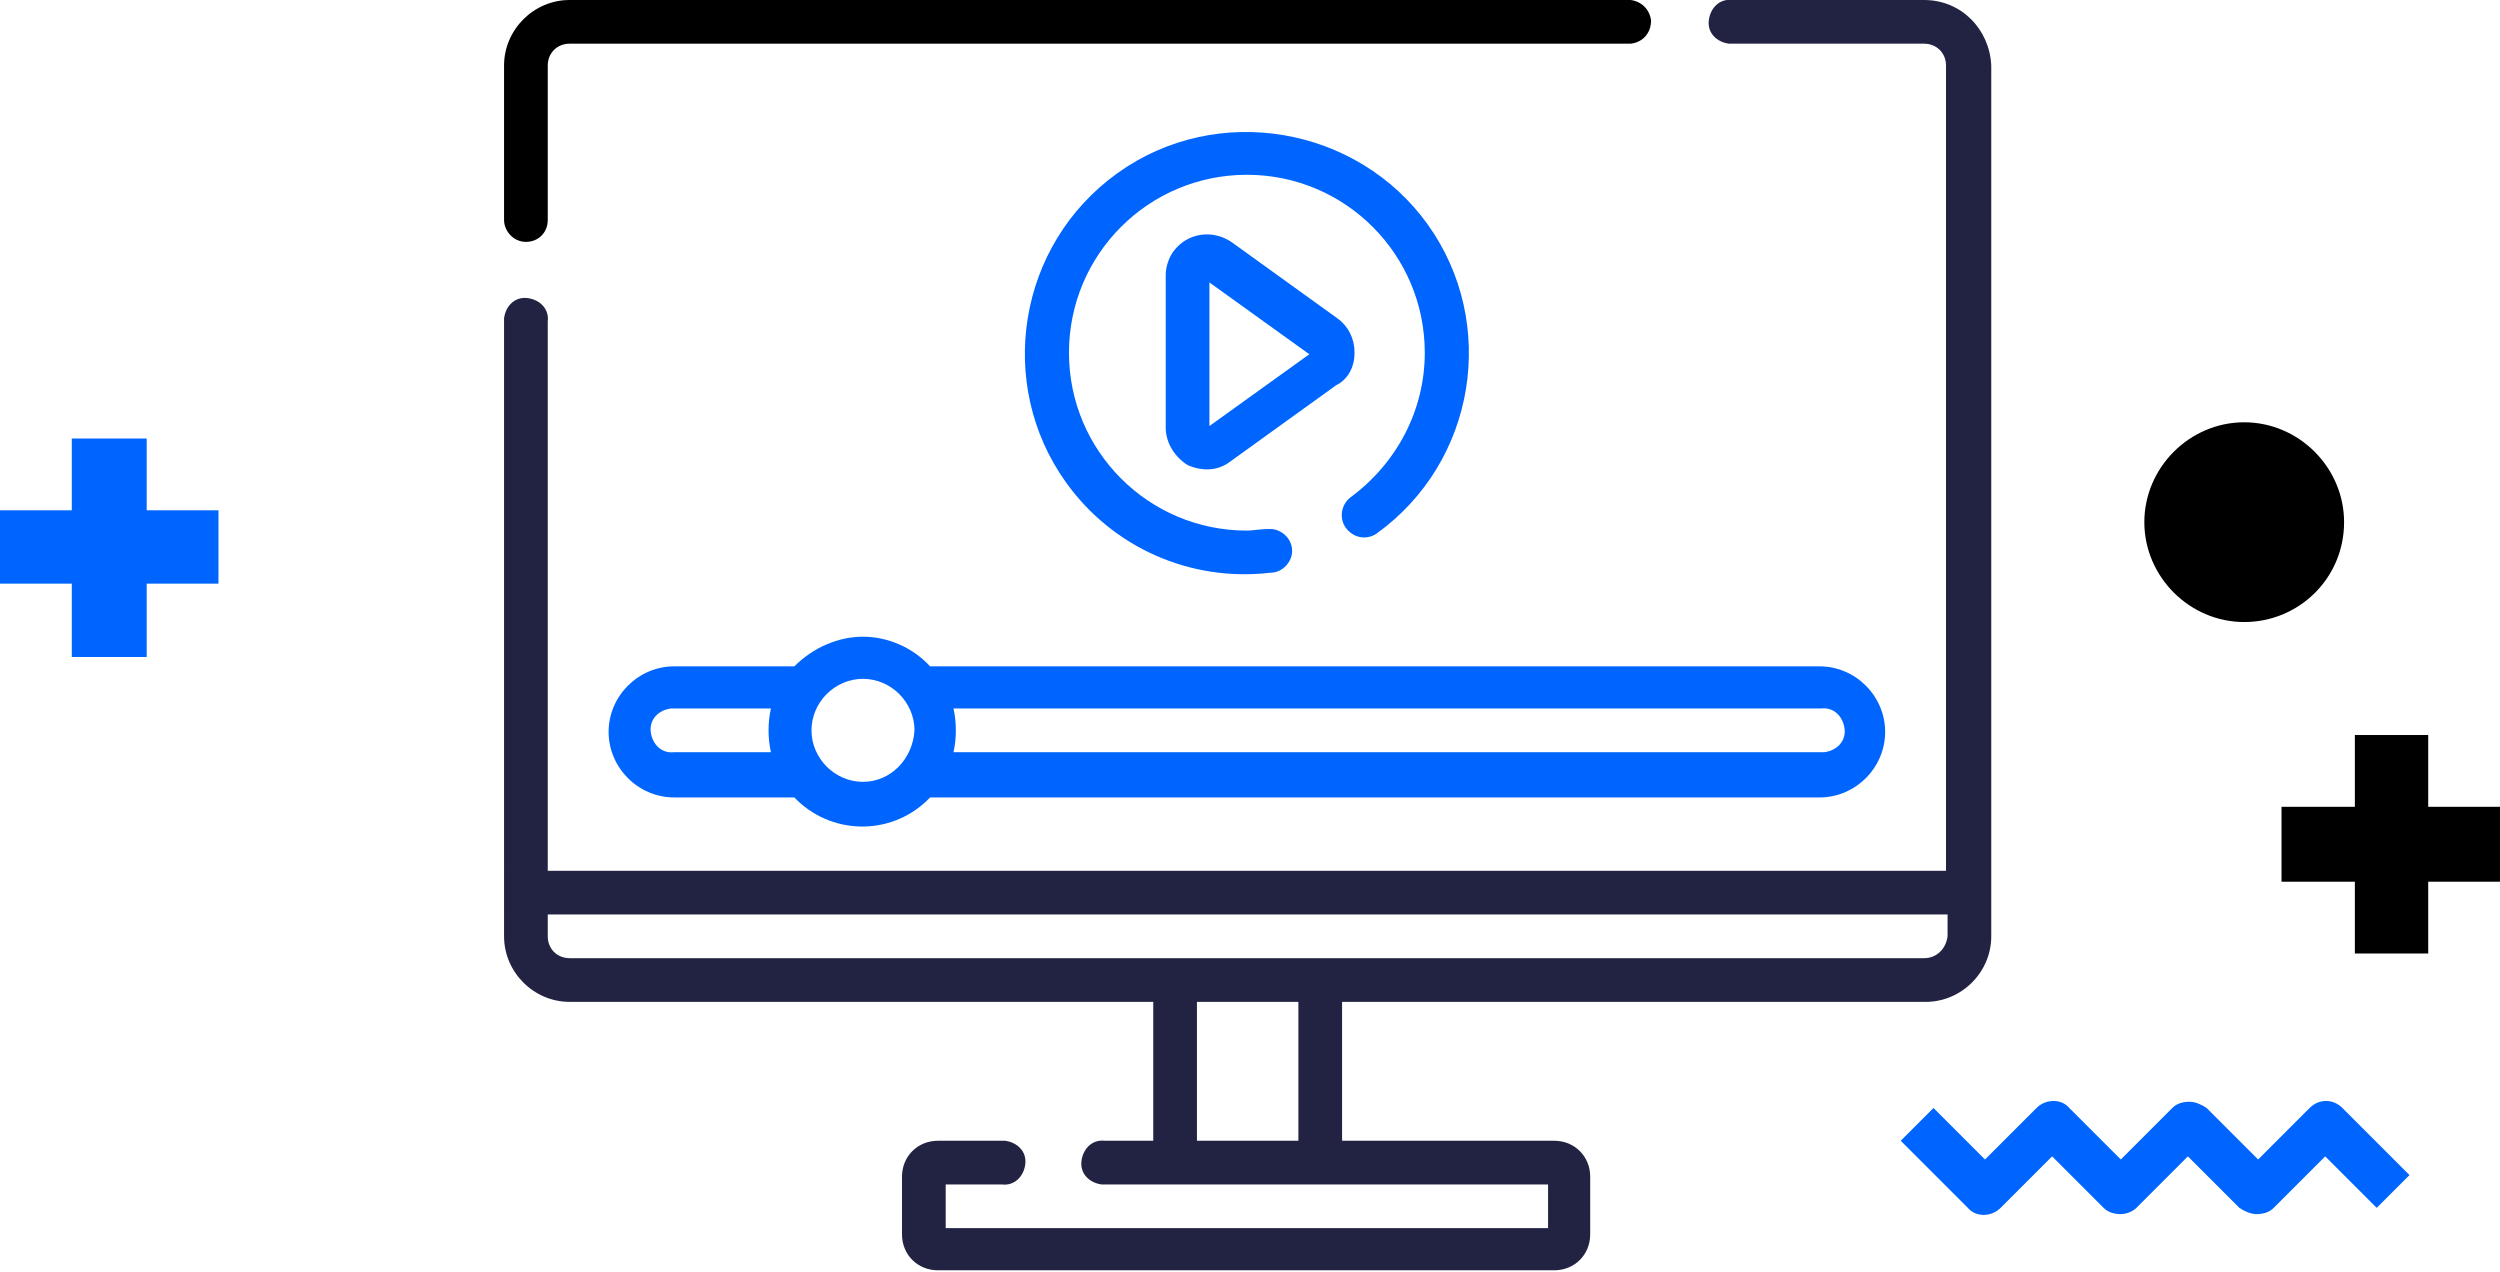 <?xml version="1.0" encoding="utf-8"?>
<!-- Generator: Adobe Illustrator 25.2.3, SVG Export Plug-In . SVG Version: 6.00 Build 0)  -->
<svg version="1.1" id="Layer_1" xmlns="http://www.w3.org/2000/svg" xmlns:xlink="http://www.w3.org/1999/xlink" x="0px" y="0px"
	 viewBox="0 0 160.2 81.5" style="enable-background:new 0 0 160.2 81.5;" xml:space="preserve">
<style type="text/css">
	.st0{fill:#222343;}
	.st1{fill:#0065FF;}
</style>
<path id="Path_1072" d="M33.7,15.5c0.8,0,1.4-0.6,1.4-1.4V4.2c0-0.8,0.6-1.4,1.4-1.4h68c0.8-0.1,1.3-0.7,1.3-1.5
	c-0.1-0.7-0.6-1.2-1.3-1.3h-68c-2.3,0-4.2,1.9-4.2,4.2v9.9C32.3,14.8,32.9,15.5,33.7,15.5L33.7,15.5z"/>
<path id="Path_1073" class="st0" d="M123.3,0H111c-0.8-0.1-1.4,0.5-1.5,1.3c-0.1,0.8,0.5,1.4,1.3,1.5c0.1,0,0.1,0,0.2,0h12.3
	c0.8,0,1.4,0.6,1.4,1.4v51.6H35.1V20.6c0.1-0.8-0.5-1.4-1.3-1.5c-0.8-0.1-1.4,0.5-1.5,1.3c0,0.1,0,0.1,0,0.2V60
	c0,2.3,1.9,4.2,4.2,4.2h37.4v8.9h-3.1c-0.8-0.1-1.4,0.5-1.5,1.3c-0.1,0.8,0.5,1.4,1.3,1.5c0.1,0,0.1,0,0.2,0h28.4v2.8H60.6v-2.8h3.6
	c0.8,0.1,1.4-0.5,1.5-1.3c0.1-0.8-0.5-1.4-1.3-1.5c-0.1,0-0.1,0-0.2,0h-4.1c-1.3,0-2.3,1-2.3,2.3v3.7c0,1.3,1,2.3,2.3,2.3h39.5
	c1.3,0,2.3-1,2.3-2.3v-3.7c0-1.3-1-2.3-2.3-2.3H86v-8.9h37.4c2.3,0,4.2-1.9,4.2-4.2V4.2C127.5,1.9,125.7,0,123.3,0L123.3,0z
	 M83.2,73.1h-6.5v-8.9h6.5V73.1z M123.3,61.4H36.5c-0.8,0-1.4-0.6-1.4-1.4v-1.4h89.7V60C124.7,60.8,124.1,61.4,123.3,61.4
	L123.3,61.4z"/>
<path id="Path_1074" class="st1" d="M88.2,34.2c6.4-4.6,7.8-13.5,3.3-19.8S78,6.5,71.6,11.1c-6.4,4.6-7.8,13.5-3.3,19.8
	c3,4.2,8,6.4,13.1,5.8c0.8,0,1.4-0.7,1.4-1.4c0-0.8-0.7-1.4-1.4-1.4c-0.1,0-0.2,0-0.2,0c-0.4,0-0.9,0.1-1.3,0.1
	c-6.3,0-11.4-5.1-11.4-11.4s5.1-11.4,11.4-11.4s11.4,5.1,11.4,11.4c0,3.7-1.8,7.1-4.8,9.3c-0.6,0.5-0.7,1.4-0.2,2
	C86.8,34.5,87.6,34.6,88.2,34.2z"/>
<path id="Path_1075" class="st1" d="M86.8,22.6c0-0.9-0.4-1.7-1.1-2.2l-6.8-4.9c-1.2-0.8-2.8-0.6-3.7,0.6c-0.3,0.4-0.5,1-0.5,1.5
	v9.8c0,1,0.6,1.9,1.4,2.4c0.9,0.4,1.9,0.4,2.7-0.2l6.8-4.9C86.4,24.3,86.8,23.5,86.8,22.6z M77.5,27.3v-9.2l6.4,4.6L77.5,27.3z"/>
<path id="Path_1076" class="st1" d="M55.3,40.8c-1.6,0-3.2,0.7-4.4,1.9h-7.7c-2.3,0-4.2,1.9-4.2,4.2s1.9,4.2,4.2,4.2h7.7
	c2.3,2.4,6.1,2.5,8.5,0.2c0.1-0.1,0.1-0.1,0.2-0.2h57c2.3,0,4.2-1.9,4.2-4.2s-1.9-4.2-4.2-4.2h-57C58.5,41.5,56.9,40.8,55.3,40.8z
	 M43.2,48.2c-0.8,0.1-1.4-0.5-1.5-1.3c-0.1-0.8,0.5-1.4,1.3-1.5c0.1,0,0.1,0,0.2,0h6.2c-0.2,0.9-0.2,1.9,0,2.8H43.2z M55.3,50.1
	c-1.8,0-3.3-1.5-3.3-3.3s1.5-3.3,3.3-3.3c1.8,0,3.3,1.5,3.3,3.3C58.5,48.6,57.1,50.1,55.3,50.1z M116.7,45.4
	c0.8-0.1,1.4,0.5,1.5,1.3c0.1,0.8-0.5,1.4-1.3,1.5c-0.1,0-0.1,0-0.2,0H61.1c0.2-0.9,0.2-1.9,0-2.8H116.7z"/>
<g id="Group_12013" transform="translate(30.009 1041.86)">
	<path id="Path_28" d="M120.2-1008.4c0,3.6-2.9,6.4-6.4,6.4s-6.4-2.9-6.4-6.4s2.9-6.4,6.4-6.4c0,0,0,0,0,0
		C117.3-1014.8,120.2-1011.9,120.2-1008.4z"/>
</g>
<g id="Path_1094">
	<path class="st1" d="M135.9,77.8c-0.4,0-0.8-0.1-1.1-0.4l-3.3-3.3l-3.3,3.3c-0.6,0.6-1.6,0.6-2.1,0l-4.3-4.3l2.1-2.1l3.3,3.3
		l3.3-3.3c0.6-0.6,1.6-0.6,2.1,0l3.3,3.3l3.3-3.3c0.3-0.3,0.7-0.4,1.1-0.4l0,0c0.4,0,0.8,0.2,1.1,0.4l3.3,3.3l3.3-3.3
		c0.6-0.6,1.5-0.6,2.1,0l4.3,4.3l-2.1,2.1l-3.3-3.3l-3.3,3.3c-0.3,0.3-0.7,0.4-1.1,0.4l0,0c-0.4,0-0.8-0.2-1.1-0.4l-3.3-3.3
		l-3.3,3.3C136.7,77.6,136.3,77.8,135.9,77.8z"/>
</g>
<polygon points="160.2,51.7 155.6,51.7 155.6,47.1 150.9,47.1 150.9,51.7 146.2,51.7 146.2,56.5 150.9,56.5 150.9,61.1 155.6,61.1 
	155.6,56.5 160.2,56.5 "/>
<polygon class="st1" points="14,32.7 9.4,32.7 9.4,28.1 4.6,28.1 4.6,32.7 0,32.7 0,37.4 4.6,37.4 4.6,42.1 9.4,42.1 9.4,37.4 
	14,37.4 "/>
</svg>

